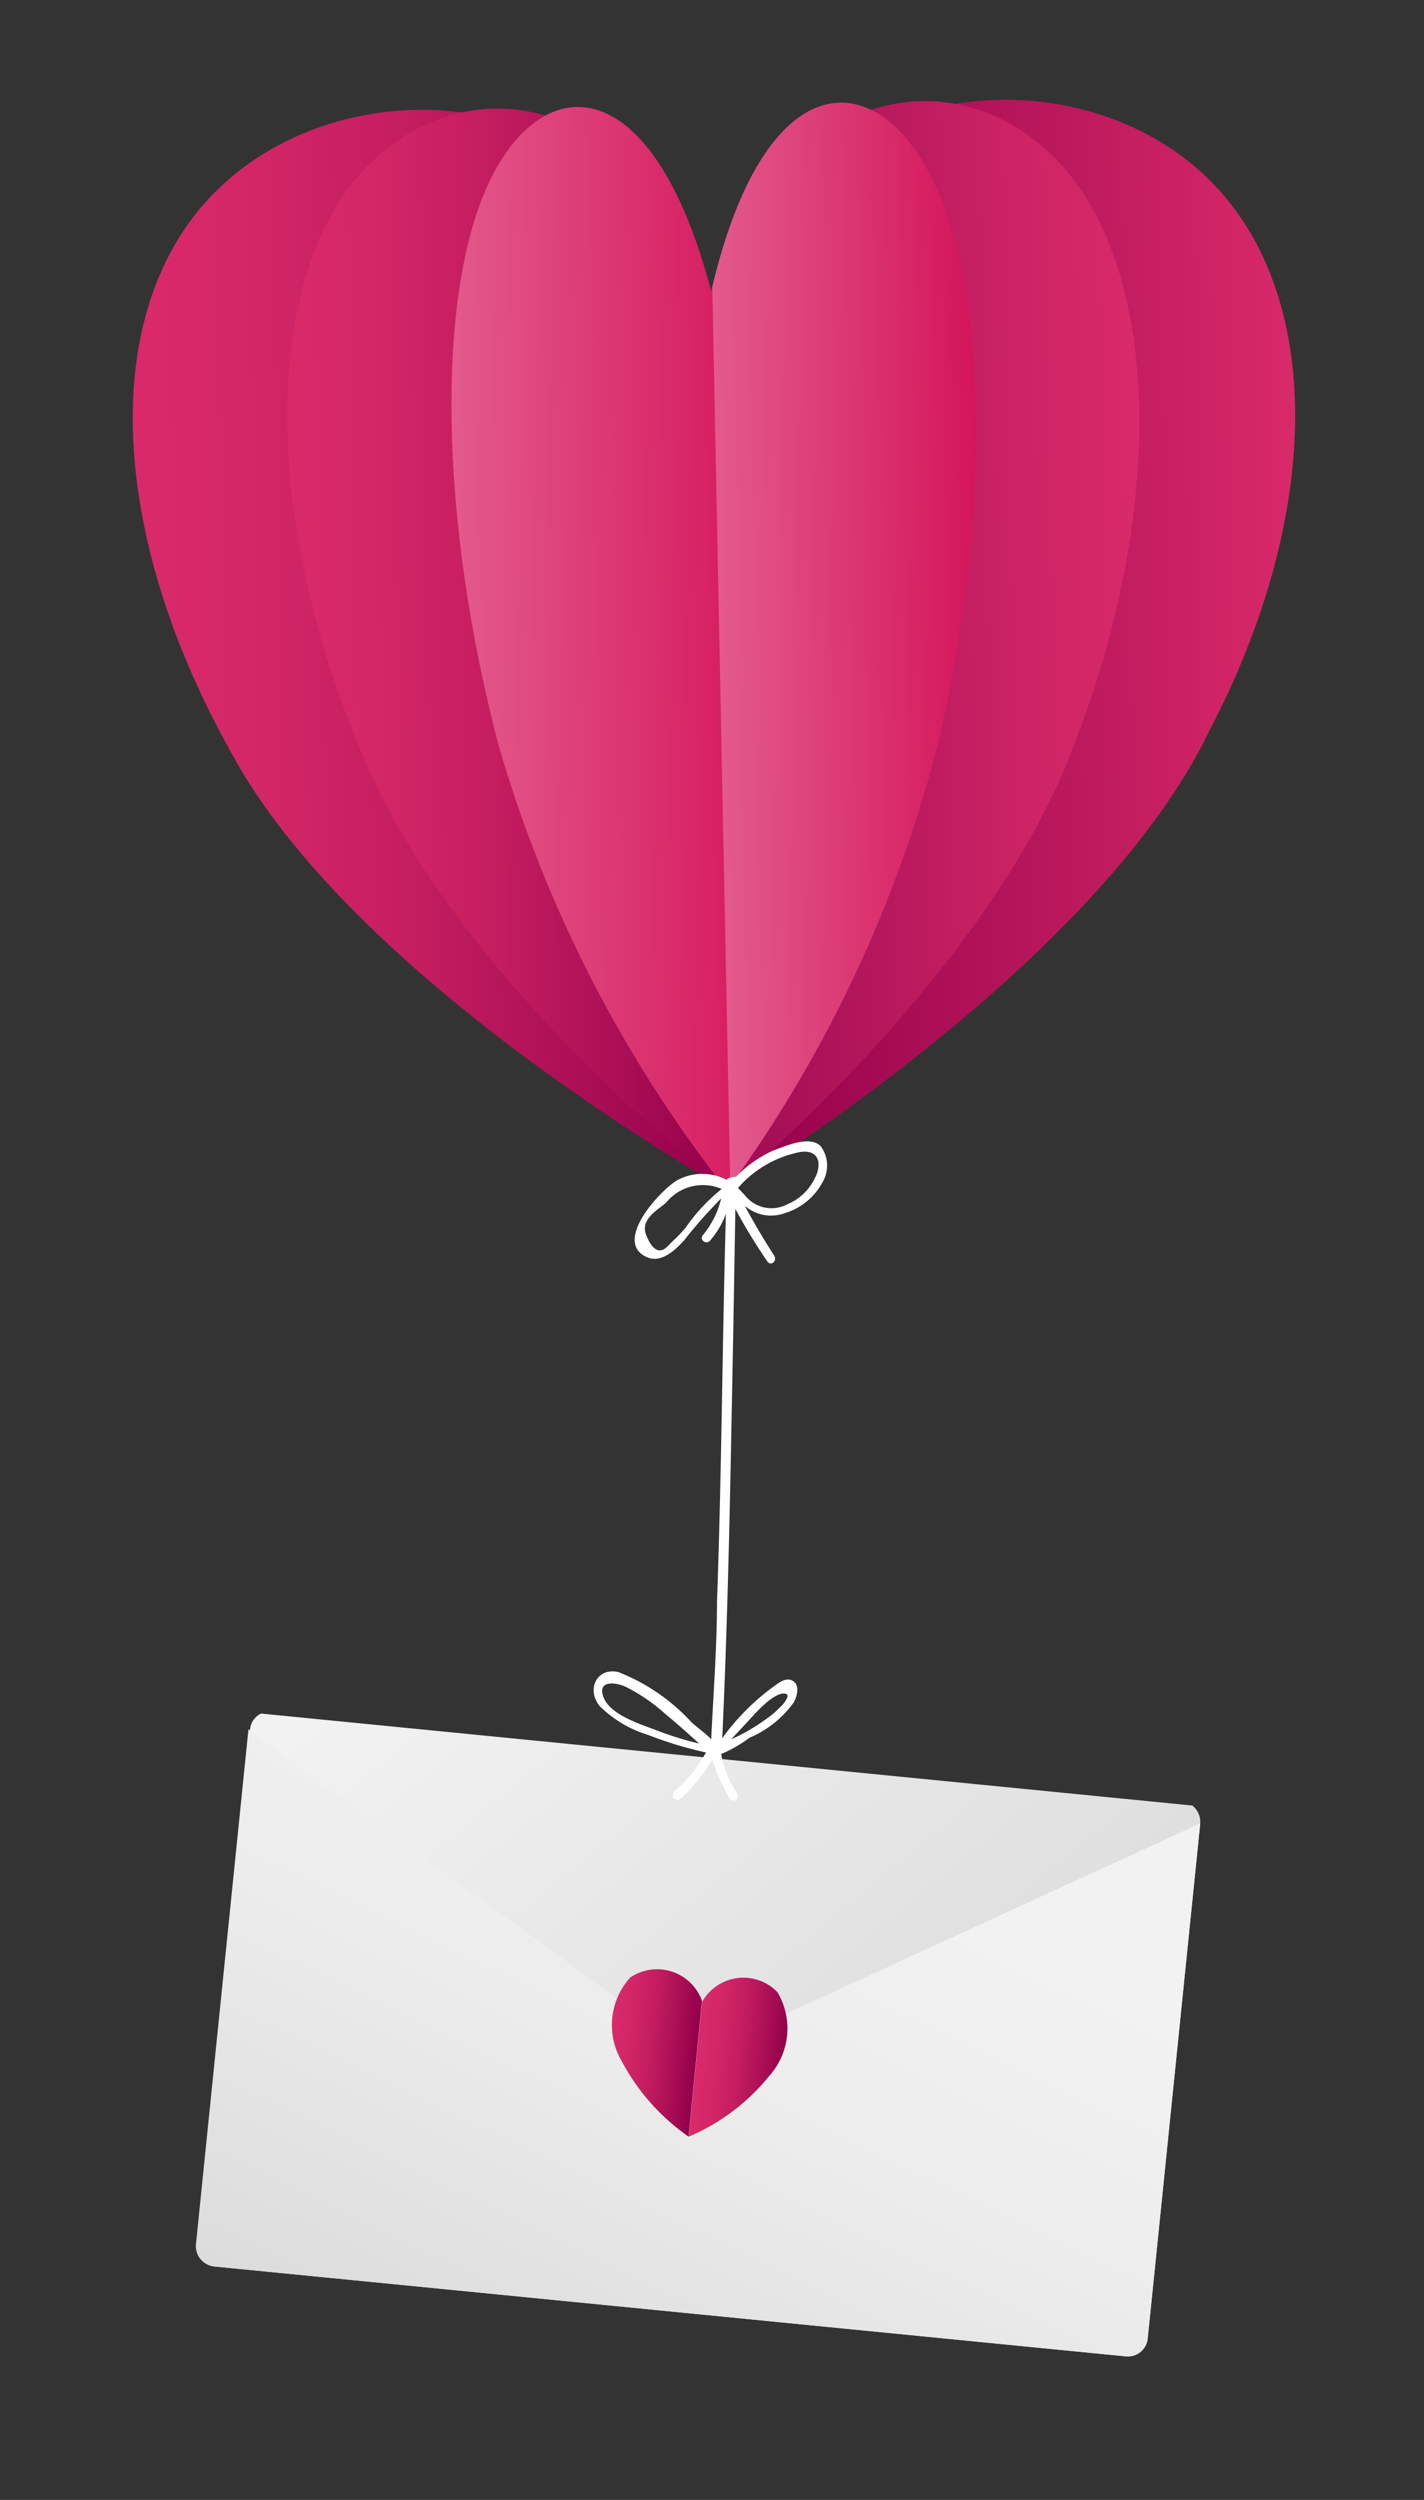 <svg xmlns="http://www.w3.org/2000/svg" xmlns:xlink="http://www.w3.org/1999/xlink" id="&#xD1;&#xEB;&#xEE;&#xE9;_8" data-name="&#xD1;&#xEB;&#xEE;&#xE9; 8" viewBox="0 0 27.11 47.56"><rect x="0" y="0" width="27.11" height="47.56" fill="#333333" stroke="none"/><defs><style>.cls-1{fill:none;clip-rule:evenodd;}.cls-2{fill:url(#linear-gradient);}.cls-3{fill:url(#linear-gradient-2);}.cls-4{clip-path:url(#clip-path);}.cls-5{fill:url(#linear-gradient-3);}.cls-6{fill:url(#linear-gradient-4);}.cls-7{clip-path:url(#clip-path-2);}.cls-8{fill:url(#linear-gradient-5);}.cls-9{fill:url(#linear-gradient-6);}.cls-10{clip-path:url(#clip-path-3);}.cls-11{fill:url(#linear-gradient-7);}.cls-12{fill:url(#New_Gradient_Swatch_copy_5);}.cls-13{clip-path:url(#clip-path-4);}.cls-14{fill:url(#linear-gradient-8);}.cls-15{fill:url(#linear-gradient-9);}.cls-16{fill:#fff;}</style><linearGradient id="linear-gradient" x1="-88.09" y1="260.66" x2="-73.91" y2="274.84" gradientTransform="matrix(1, 0.1, -0.1, 1, 118.67, -221.72)" gradientUnits="userSpaceOnUse"><stop offset="0.14" stop-color="#f2f2f2"></stop><stop offset="1" stop-color="#d7d7d7"></stop></linearGradient><linearGradient id="linear-gradient-2" x1="-81.98" y1="277.01" x2="-76.6" y2="262.23" gradientTransform="matrix(1, 0.1, -0.1, 1, 118.67, -221.72)" gradientUnits="userSpaceOnUse"><stop offset="0" stop-color="#d7d7d7"></stop><stop offset="0.12" stop-color="#ddd"></stop><stop offset="0.53" stop-color="#ececec"></stop><stop offset="0.86" stop-color="#f2f2f2"></stop></linearGradient><clipPath id="clip-path"><path class="cls-1" d="M13.37,38.08a.9.9,0,0,1,1.43-.18,1.35,1.35,0,0,1-.16,1.6,3.94,3.94,0,0,1-1.53,1.15,4.07,4.07,0,0,1-1.27-1.43,1.35,1.35,0,0,1,.16-1.6A.91.91,0,0,1,13.37,38.08Z"></path></clipPath><linearGradient id="linear-gradient-3" x1="929.69" y1="649.67" x2="931.39" y2="649.67" gradientTransform="translate(-916.46 -610.53)" gradientUnits="userSpaceOnUse"><stop offset="0" stop-color="#da2a6a"></stop><stop offset="0.21" stop-color="#d42767"></stop><stop offset="0.49" stop-color="#c41d60"></stop><stop offset="0.79" stop-color="#a90d54"></stop><stop offset="1" stop-color="#93004a"></stop></linearGradient><linearGradient id="linear-gradient-4" x1="927.98" y1="649.67" x2="929.69" y2="649.67" gradientTransform="translate(-916.45 -610.7)" xlink:href="#linear-gradient-3"></linearGradient><clipPath id="clip-path-2"><path class="cls-1" d="M13.54,5.54c2.26-4.32,6.92-4.4,9.29-2.3s2.44,6.38.18,10.69c-1.57,3.24-5.71,6.52-9.17,8.72-3.53-2.08-7.78-5.21-9.47-8.39C2,10,1.89,5.74,4.19,3.56S11.14,1.3,13.54,5.54Z"></path></clipPath><linearGradient id="linear-gradient-5" x1="975.85" y1="439.48" x2="987.16" y2="439.48" gradientTransform="matrix(1, 0, 0, 1, -962.23, -427.33)" gradientUnits="userSpaceOnUse"><stop offset="0" stop-color="#93004a"></stop><stop offset="0.61" stop-color="#bd195d"></stop><stop offset="1" stop-color="#da2a6a"></stop></linearGradient><linearGradient id="linear-gradient-6" x1="964.54" y1="439.48" x2="975.85" y2="439.48" gradientTransform="translate(-962.23 -427.13)" xlink:href="#linear-gradient-3"></linearGradient><clipPath id="clip-path-3"><path class="cls-1" d="M13.54,5.54c1.64-4.31,5.05-4.37,6.79-2.26s1.82,6.39.19,10.7c-1.14,3.23-4.16,6.49-6.68,8.67-2.6-2.09-5.73-5.25-7-8.44C5.08,10,5,5.69,6.68,3.52S11.76,1.29,13.54,5.54Z"></path></clipPath><linearGradient id="linear-gradient-7" x1="975.85" y1="439.48" x2="984.14" y2="439.48" gradientTransform="matrix(1, 0, 0, 1, -962.23, -427.3)" gradientUnits="userSpaceOnUse"><stop offset="0" stop-color="#9e0b53"></stop><stop offset="0.11" stop-color="#a60f56"></stop><stop offset="0.69" stop-color="#cc2364"></stop><stop offset="1" stop-color="#da2a6a"></stop></linearGradient><linearGradient id="New_Gradient_Swatch_copy_5" x1="967.57" y1="439.48" x2="975.85" y2="439.48" gradientTransform="matrix(1, 0, 0, 1, -962.23, -427.15)" xlink:href="#linear-gradient-3"></linearGradient><clipPath id="clip-path-4"><path class="cls-1" d="M13.54,5.54c1-4.3,3.08-4.33,4.17-2.21s1.16,6.4.18,10.69a24.83,24.83,0,0,1-4.05,8.63,24.94,24.94,0,0,1-4.35-8.48c-1.12-4.26-1.2-8.54-.18-10.7S12.42,1.28,13.54,5.54Z"></path></clipPath><linearGradient id="linear-gradient-8" x1="975.85" y1="439.48" x2="980.95" y2="439.48" gradientTransform="matrix(1, 0, 0, 1, -962.23, -427.27)" gradientUnits="userSpaceOnUse"><stop offset="0" stop-color="#e35b8c"></stop><stop offset="1" stop-color="#d4145a"></stop></linearGradient><linearGradient id="linear-gradient-9" x1="-37.84" y1="58.27" x2="-32.75" y2="58.27" gradientTransform="matrix(1, 0, 0, 1, 46.41, -45.93)" gradientUnits="userSpaceOnUse"><stop offset="0" stop-color="#e35b8c"></stop><stop offset="1" stop-color="#d72063"></stop></linearGradient></defs><path class="cls-2" d="M21.46,44.83,4.1,43.12a.38.38,0,0,1-.34-.42l1-9.8a.37.37,0,0,1,.21-.3L22.7,34.35a.4.4,0,0,1,.15.34l-1,9.8A.38.38,0,0,1,21.46,44.83Z"></path><path class="cls-3" d="M13.46,39a.38.38,0,0,1-.37,0L4.73,32.9l-1,9.8a.39.39,0,0,0,.35.42l17.35,1.71a.38.38,0,0,0,.42-.34l1-9.8Z"></path><g class="cls-4"><rect class="cls-5" x="13.26" y="37.6" width="1.7" height="3.15" transform="translate(3.92 -1.2) rotate(5.64)"></rect><rect class="cls-6" x="11.57" y="37.43" width="1.7" height="3.15" transform="translate(3.89 -1.03) rotate(5.64)"></rect></g><g class="cls-7"><rect class="cls-8" x="13.66" y="1.73" width="11.31" height="20.92" transform="translate(-0.21 0.34) rotate(-0.99)"></rect><rect class="cls-9" x="2.35" y="1.93" width="11.31" height="20.92" transform="translate(-0.21 0.14) rotate(-0.99)"></rect></g><g class="cls-10"><rect class="cls-11" x="13.66" y="1.76" width="8.29" height="20.92" transform="matrix(1, -0.02, 0.02, 1, -0.21, 0.31)"></rect><rect class="cls-12" x="5.37" y="1.9" width="8.29" height="20.92" transform="translate(-0.21 0.17) rotate(-0.99)"></rect></g><g class="cls-13"><rect class="cls-14" x="13.66" y="1.78" width="5.1" height="20.92" transform="translate(-0.21 0.28) rotate(-0.99)"></rect><rect class="cls-15" x="8.56" y="1.87" width="5.1" height="20.92" transform="matrix(1, -0.02, 0.02, 1, -0.21, 0.19)"></rect></g><path class="cls-16" d="M15.62,21.8c-.22-.2-.65,0-.88.08a2.34,2.34,0,0,0-.73.51s-.16,0-.17.06a1,1,0,0,0-.94,0c-.32.18-1.23,1.16-.6,1.46.28.14.56-.13.73-.32a8.78,8.78,0,0,1,.7-.79,1.71,1.71,0,0,1-.35.7c-.07.09.07.19.14.1a1.63,1.63,0,0,0,.3-.51c-.07,2.46-.08,4.93-.17,7.39,0,.87-.07,1.74-.11,2.61-.11-.12-.28-.23-.39-.34a3.73,3.73,0,0,0-1.38-.94c-.4-.09-.61.32-.36.64a2.21,2.21,0,0,0,.94.56,7.18,7.18,0,0,0,1.09.33,2.71,2.71,0,0,1-.6.74.09.09,0,0,0,.12.14,3.6,3.6,0,0,0,.6-.74,4.36,4.36,0,0,0,.33.74c.07.09.2,0,.14-.11a1.84,1.84,0,0,1-.3-.74,2.66,2.66,0,0,0,.54-.31,2,2,0,0,0,.84-.67c.06-.11.12-.31,0-.4s-.25,0-.36.08a4.38,4.38,0,0,0-1,1c.12-2.58.16-5.16.21-7.75L14,23a10.72,10.72,0,0,0,.61,1c.06.09.19,0,.13-.11-.2-.31-.39-.63-.56-.95a.76.76,0,0,0,.76.14,1.21,1.21,0,0,0,.72-.59A.62.62,0,0,0,15.62,21.8ZM11.49,32.29c-.13-.34.25-.28.42-.2a3.4,3.4,0,0,1,.77.53c.22.18.42.36.63.55a6.14,6.14,0,0,1-.86-.27C12.15,32.79,11.61,32.61,11.49,32.29Zm3.4-.07c.08,0,.11,0,.1.07a.55.55,0,0,1-.15.2,1.37,1.37,0,0,1-.18.16,3.92,3.92,0,0,1-.59.37l-.15.07.28-.3C14.36,32.62,14.65,32.27,14.89,32.22Zm-2.09-8.6-.07.07c-.16.18-.31.11-.43-.2s.26-.49.39-.62a.9.9,0,0,1,1.05-.25,3.47,3.47,0,0,0-.69.74A3.07,3.07,0,0,1,12.8,23.62Zm2.72-1.22a1,1,0,0,1-.53.51.64.64,0,0,1-.8-.16l-.14-.15a2.1,2.1,0,0,1,1.08-.66c.18-.05.4-.06.45.16A.52.52,0,0,1,15.52,22.4Z"></path></svg>